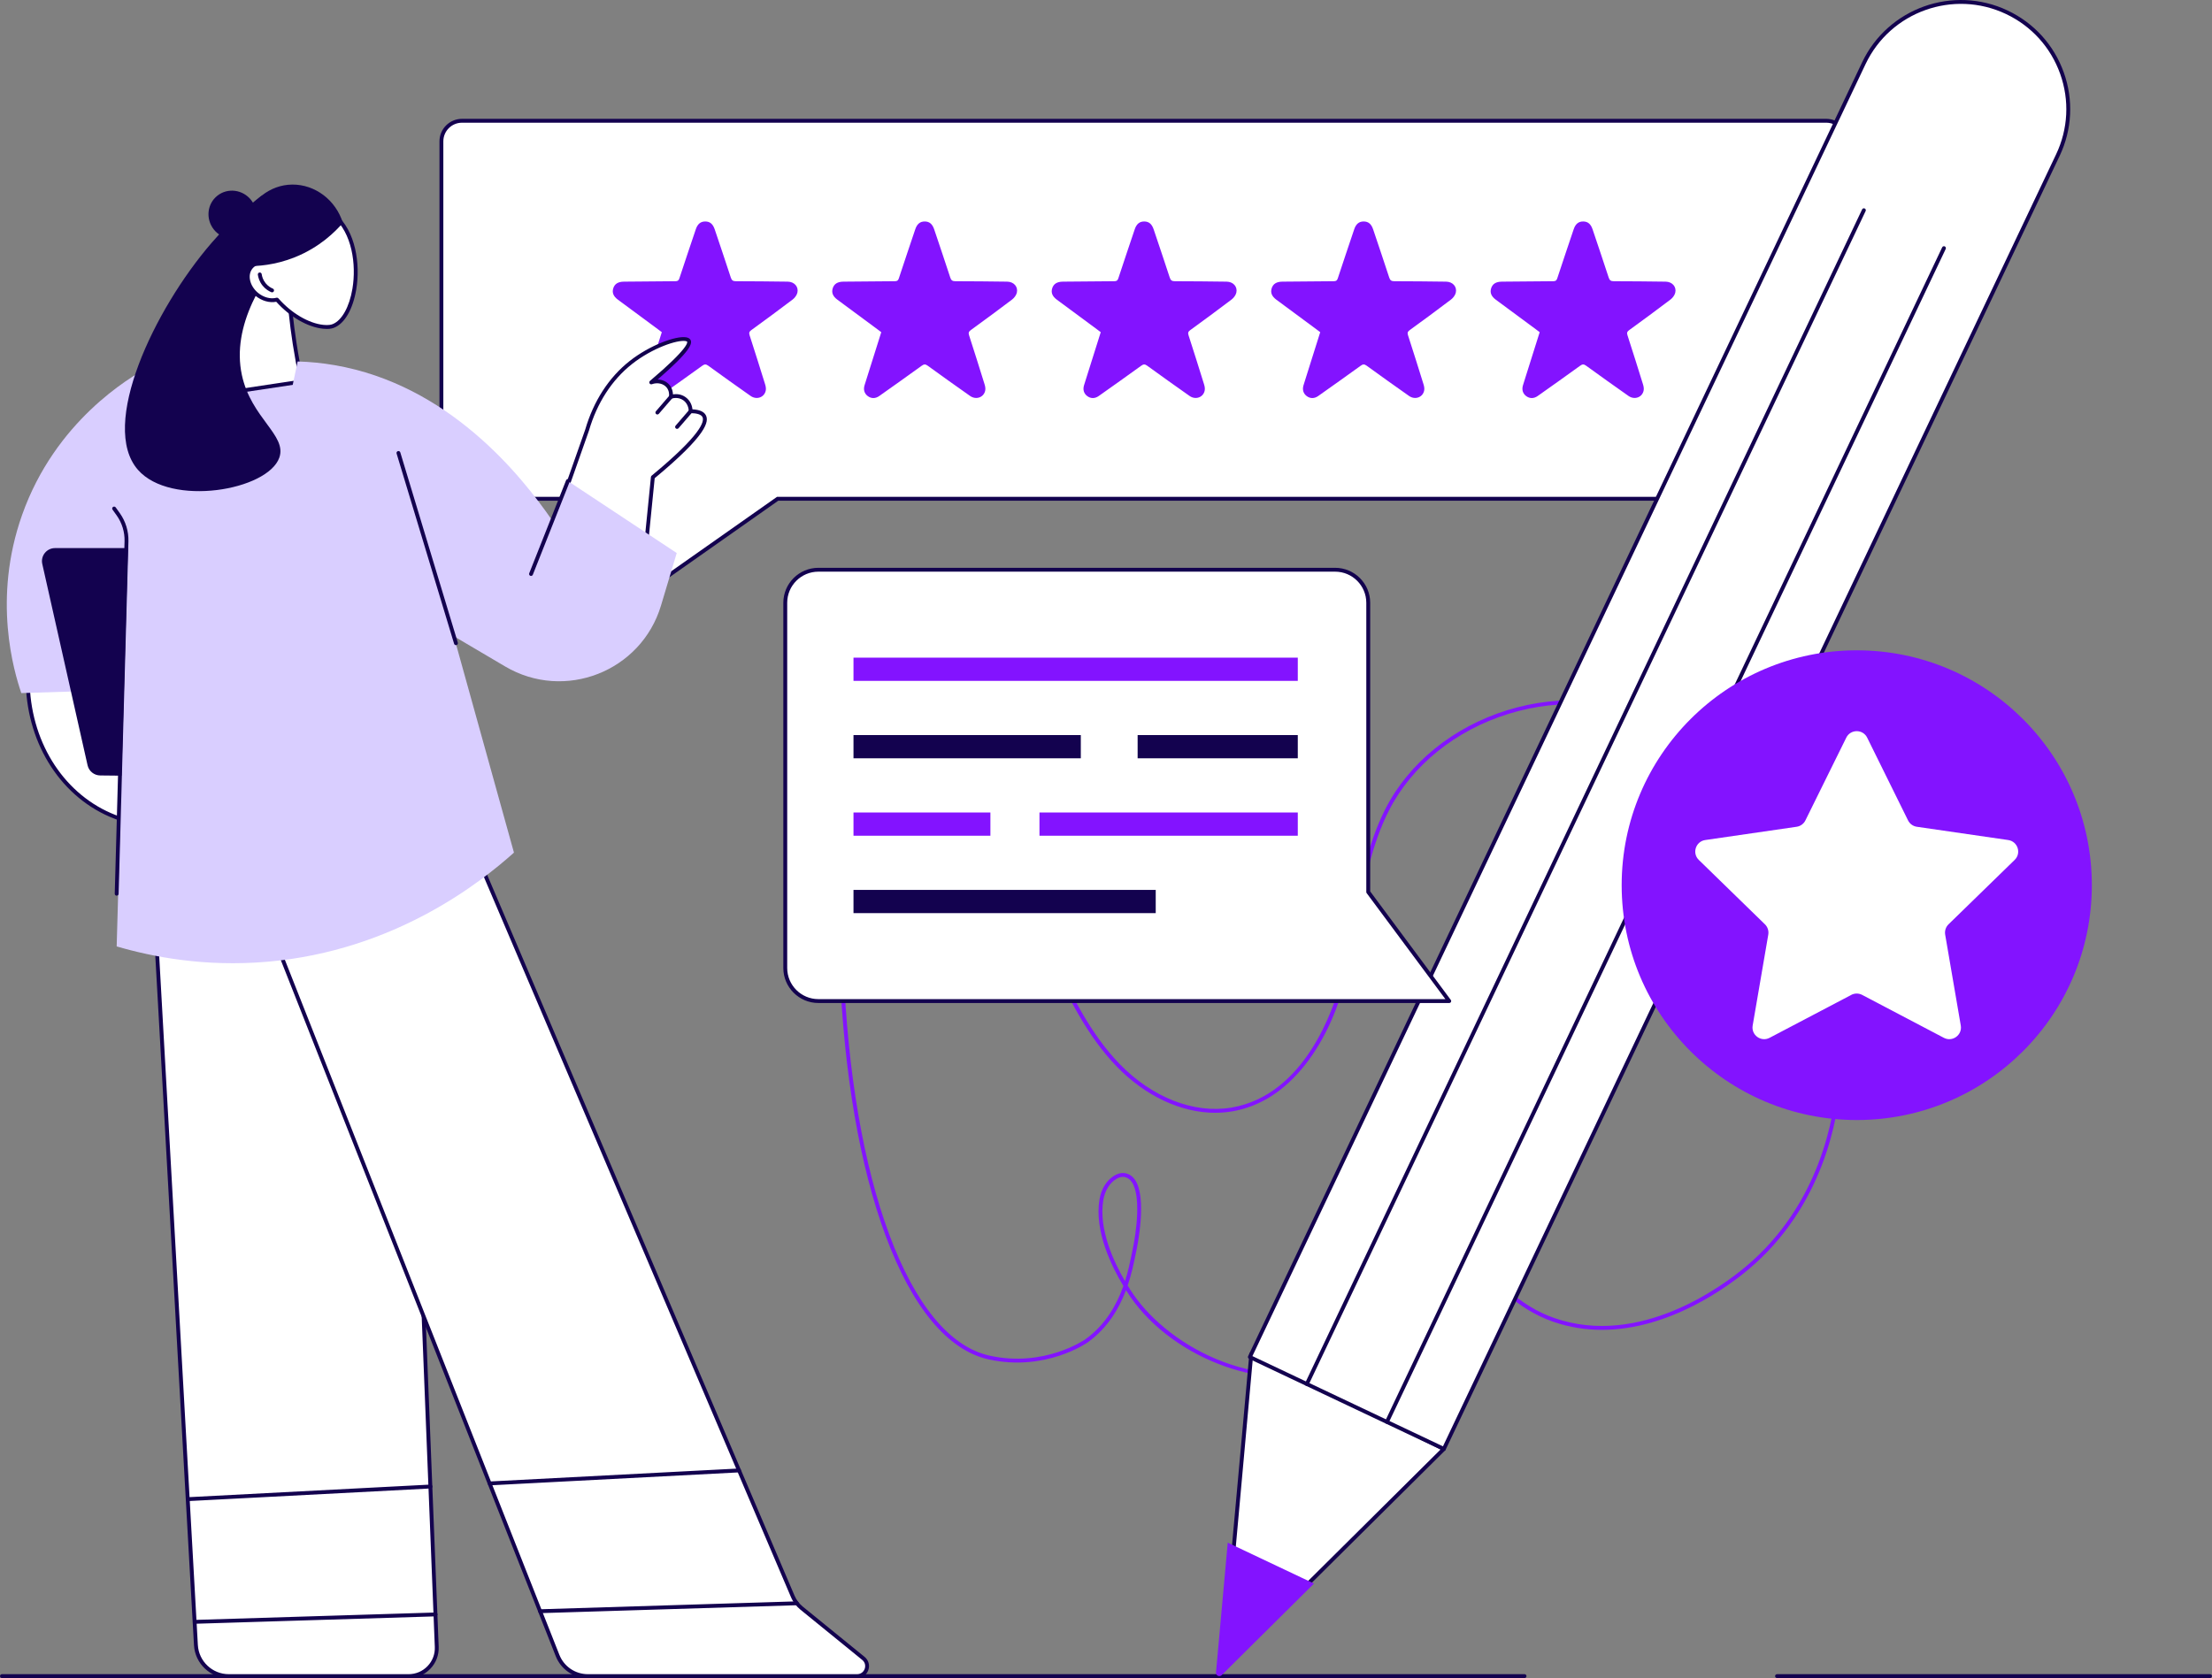 <svg width="340" height="258" viewBox="0 0 340 258" fill="none" xmlns="http://www.w3.org/2000/svg">
<rect x="0" y="0" width="340" height="258" fill="#808080" stroke="none"/>
<g clip-path="url(#clip0_970_5205)">
<path d="M234.333 258H0.298C0.133 258 0 257.867 0 257.702C0 257.537 0.133 257.404 0.298 257.404H234.333C234.498 257.404 234.631 257.537 234.631 257.702C234.631 257.867 234.498 258 234.333 258Z" fill="#13024F"/>
<path d="M339.702 258H273.142C272.977 258 272.844 257.867 272.844 257.702C272.844 257.537 272.977 257.404 273.142 257.404H339.702C339.867 257.404 340 257.537 340 257.702C340 257.867 339.867 258 339.702 258Z" fill="#13024F"/>
<path d="M280.71 18.568H71.01C69.263 18.568 67.846 19.984 67.846 21.73V73.527C67.846 75.273 69.263 76.689 71.01 76.689H95.639L91.115 96.677L119.524 76.689H280.71C282.457 76.689 283.873 75.273 283.873 73.527V21.73C283.873 19.984 282.457 18.568 280.71 18.568Z" fill="white"/>
<path d="M90.655 97.366L95.267 76.987H71.012C69.102 76.987 67.55 75.433 67.55 73.527V21.73C67.55 19.822 69.102 18.27 71.012 18.27H280.712C282.622 18.27 284.174 19.823 284.174 21.73V73.527C284.174 75.436 282.62 76.987 280.712 76.987H119.62L90.655 97.366ZM71.01 18.866C69.43 18.866 68.144 20.151 68.144 21.73V73.527C68.144 75.106 69.43 76.391 71.01 76.391H96.01L91.577 95.988L119.429 76.391H280.71C282.29 76.391 283.576 75.106 283.576 73.527V21.73C283.576 20.151 282.29 18.866 280.71 18.866H71.01Z" fill="#13024F"/>
<path d="M229.196 44.33C229.414 43.641 229.943 43.313 230.841 43.303C233.478 43.279 236.116 43.245 238.753 43.236C239.105 43.236 239.252 43.126 239.363 42.791C240.19 40.275 241.04 37.764 241.885 35.252C242.163 34.428 242.63 34.049 243.347 34.053C244.061 34.057 244.514 34.434 244.796 35.272C245.623 37.735 246.458 40.195 247.263 42.666C247.402 43.095 247.588 43.238 248.048 43.238C250.703 43.238 253.356 43.271 256.011 43.303C257.012 43.315 257.718 44.072 257.499 45.001C257.408 45.39 257.098 45.801 256.77 46.052C254.671 47.646 252.547 49.205 250.414 50.756C250.098 50.987 250.035 51.177 250.156 51.551C250.967 54.055 251.756 56.567 252.537 59.081C252.626 59.367 252.692 59.693 252.648 59.983C252.479 61.077 251.259 61.544 250.307 60.873C248.125 59.336 245.947 57.791 243.789 56.22C243.429 55.959 243.21 55.989 242.873 56.236C240.71 57.8 238.532 59.345 236.352 60.886C235.756 61.309 235.116 61.296 234.587 60.9C234.071 60.515 233.886 59.933 234.085 59.254C234.238 58.73 234.41 58.209 234.575 57.689C235.269 55.491 235.961 53.292 236.66 51.072C236.467 50.927 236.292 50.792 236.116 50.661C234.051 49.134 231.986 47.611 229.923 46.083C229.217 45.561 228.987 44.993 229.2 44.326L229.196 44.33Z" fill="#8313FF"/>
<path d="M195.463 44.33C195.681 43.641 196.21 43.313 197.108 43.303C199.745 43.279 202.383 43.245 205.02 43.236C205.372 43.236 205.519 43.126 205.63 42.791C206.457 40.275 207.307 37.764 208.152 35.252C208.43 34.428 208.897 34.049 209.615 34.053C210.328 34.057 210.781 34.434 211.063 35.272C211.89 37.735 212.725 40.195 213.53 42.666C213.669 43.095 213.856 43.238 214.315 43.238C216.97 43.238 219.623 43.271 222.278 43.303C223.28 43.315 223.985 44.072 223.766 45.001C223.675 45.39 223.365 45.801 223.037 46.052C220.938 47.646 218.814 49.205 216.682 50.756C216.366 50.987 216.302 51.177 216.423 51.551C217.234 54.055 218.023 56.567 218.804 59.081C218.893 59.367 218.959 59.693 218.915 59.983C218.746 61.077 217.526 61.544 216.574 60.873C214.392 59.336 212.214 57.791 210.056 56.22C209.696 55.959 209.477 55.989 209.14 56.236C206.977 57.8 204.799 59.345 202.619 60.886C202.023 61.309 201.383 61.296 200.854 60.9C200.338 60.515 200.153 59.933 200.352 59.254C200.505 58.73 200.678 58.209 200.842 57.689C201.536 55.491 202.228 53.292 202.927 51.072C202.734 50.927 202.56 50.792 202.383 50.661C200.318 49.134 198.253 47.611 196.19 46.083C195.485 45.561 195.254 44.993 195.467 44.326L195.463 44.33Z" fill="#8313FF"/>
<path d="M161.728 44.33C161.946 43.641 162.475 43.313 163.373 43.303C166.011 43.279 168.648 43.245 171.285 43.236C171.637 43.236 171.784 43.126 171.895 42.791C172.722 40.275 173.572 37.764 174.417 35.252C174.695 34.428 175.162 34.049 175.88 34.053C176.593 34.057 177.046 34.434 177.328 35.272C178.155 37.735 178.99 40.195 179.795 42.666C179.934 43.095 180.121 43.238 180.58 43.238C183.235 43.238 185.888 43.271 188.543 43.303C189.545 43.315 190.25 44.072 190.032 45.001C189.94 45.39 189.63 45.801 189.302 46.052C187.204 47.646 185.079 49.205 182.947 50.756C182.631 50.987 182.567 51.177 182.688 51.551C183.499 54.055 184.288 56.567 185.069 59.081C185.159 59.367 185.224 59.693 185.18 59.983C185.012 61.077 183.791 61.544 182.839 60.873C180.657 59.336 178.479 57.791 176.321 56.22C175.961 55.959 175.743 55.989 175.405 56.236C173.243 57.8 171.064 59.345 168.884 60.886C168.288 61.309 167.648 61.296 167.12 60.9C166.603 60.515 166.418 59.933 166.617 59.254C166.77 58.73 166.943 58.209 167.108 57.689C167.801 55.491 168.493 53.292 169.192 51.072C169 50.927 168.825 50.792 168.648 50.661C166.583 49.134 164.518 47.611 162.455 46.083C161.75 45.561 161.519 44.993 161.732 44.326L161.728 44.33Z" fill="#8313FF"/>
<path d="M127.993 44.33C128.211 43.641 128.74 43.313 129.638 43.303C132.275 43.279 134.912 43.245 137.55 43.236C137.901 43.236 138.048 43.126 138.16 42.791C138.986 40.275 139.837 37.764 140.682 35.252C140.96 34.428 141.427 34.049 142.144 34.053C142.858 34.057 143.311 34.434 143.593 35.272C144.42 37.735 145.255 40.195 146.059 42.666C146.199 43.095 146.385 43.238 146.844 43.238C149.5 43.238 152.153 43.271 154.808 43.303C155.809 43.315 156.515 44.072 156.296 45.001C156.205 45.39 155.895 45.801 155.567 46.052C153.468 47.646 151.344 49.205 149.211 50.756C148.895 50.987 148.832 51.177 148.953 51.551C149.764 54.055 150.553 56.567 151.334 59.081C151.423 59.367 151.489 59.693 151.445 59.983C151.276 61.077 150.056 61.544 149.104 60.873C146.922 59.336 144.744 57.791 142.586 56.22C142.226 55.959 142.007 55.989 141.669 56.236C139.507 57.8 137.329 59.345 135.149 60.886C134.553 61.309 133.913 61.296 133.384 60.9C132.867 60.515 132.683 59.933 132.881 59.254C133.034 58.73 133.207 58.209 133.372 57.689C134.066 55.491 134.757 53.292 135.457 51.072C135.264 50.927 135.089 50.792 134.912 50.661C132.848 49.134 130.783 47.611 128.72 46.083C128.014 45.561 127.784 44.993 127.996 44.326L127.993 44.33Z" fill="#8313FF"/>
<path d="M94.26 44.33C94.478 43.641 95.007 43.313 95.905 43.303C98.542 43.279 101.18 43.245 103.817 43.236C104.168 43.236 104.316 43.126 104.427 42.791C105.254 40.275 106.104 37.764 106.949 35.252C107.227 34.428 107.694 34.049 108.411 34.053C109.125 34.057 109.578 34.434 109.86 35.272C110.687 37.735 111.522 40.195 112.327 42.666C112.466 43.095 112.652 43.238 113.112 43.238C115.767 43.238 118.42 43.271 121.075 43.303C122.076 43.315 122.782 44.072 122.563 45.001C122.472 45.39 122.162 45.801 121.834 46.052C119.735 47.646 117.611 49.205 115.478 50.756C115.162 50.987 115.099 51.177 115.22 51.551C116.031 54.055 116.82 56.567 117.601 59.081C117.69 59.367 117.756 59.693 117.712 59.983C117.543 61.077 116.323 61.544 115.371 60.873C113.189 59.336 111.011 57.791 108.853 56.22C108.493 55.959 108.274 55.989 107.936 56.236C105.774 57.8 103.596 59.345 101.416 60.886C100.82 61.309 100.18 61.296 99.651 60.9C99.135 60.515 98.95 59.933 99.148 59.254C99.302 58.73 99.474 58.209 99.639 57.689C100.333 55.491 101.025 53.292 101.724 51.072C101.531 50.927 101.356 50.792 101.18 50.661C99.115 49.134 97.05 47.611 94.987 46.083C94.281 45.561 94.051 44.993 94.264 44.326L94.26 44.33Z" fill="#8313FF"/>
<path d="M62.81 257.702H35.166C32.481 257.702 30.263 255.607 30.114 252.928L29.935 249.75L28.876 230.888L22.916 124.621L62.202 129.135L62.321 132.148L65.127 202.825L66.165 228.946L66.945 248.612L67.128 253.21C67.226 255.663 65.262 257.704 62.808 257.704L62.81 257.702Z" fill="white"/>
<path d="M62.81 258H35.166C32.324 258 29.975 255.78 29.816 252.944L28.578 230.902L22.618 124.635C22.614 124.547 22.648 124.462 22.711 124.401C22.775 124.341 22.862 124.311 22.95 124.321L62.236 128.835C62.381 128.851 62.494 128.972 62.5 129.119L67.428 253.192C67.48 254.461 67.023 255.662 66.143 256.578C65.262 257.494 64.08 257.998 62.81 257.998V258ZM23.234 124.955L29.174 230.87L30.412 252.912C30.553 255.432 32.642 257.404 35.166 257.404H62.81C63.915 257.404 64.946 256.965 65.713 256.169C66.481 255.373 66.878 254.324 66.834 253.22L61.916 129.401L23.236 124.957L23.234 124.955Z" fill="#13024F"/>
<path d="M131.741 257.702H90.368C88.307 257.702 86.455 256.443 85.7 254.527L83.013 247.721L75.257 228.076L65.131 202.432L41.382 142.286L62.323 131.754L71.435 127.171L113.598 226.078L121.854 245.443C122.015 245.824 122.227 246.182 122.484 246.503C122.696 246.777 122.941 247.026 123.211 247.248L132.712 254.977C133.831 255.891 133.187 257.702 131.743 257.702H131.741Z" fill="white"/>
<path d="M131.741 258H90.366C88.168 258 86.227 256.679 85.42 254.636L41.102 142.395C41.046 142.252 41.108 142.089 41.245 142.02L71.298 126.905C71.371 126.867 71.457 126.863 71.534 126.891C71.612 126.919 71.673 126.978 71.705 127.054L113.868 225.961L122.124 245.326C122.275 245.683 122.474 246.017 122.712 246.317C122.905 246.567 123.135 246.801 123.396 247.018L132.895 254.747C133.505 255.243 133.728 256.044 133.464 256.783C133.199 257.521 132.522 258 131.737 258H131.741ZM41.758 142.429L85.976 254.417C86.692 256.232 88.416 257.404 90.368 257.404H131.743C132.386 257.404 132.768 256.979 132.909 256.582C133.05 256.185 133.024 255.615 132.526 255.208L123.024 247.479C122.728 247.234 122.468 246.968 122.249 246.686C121.979 246.347 121.752 245.967 121.579 245.56L71.286 127.58L41.76 142.429H41.758Z" fill="#13024F"/>
<path d="M29.936 249.655C29.774 249.655 29.643 249.528 29.637 249.367C29.631 249.202 29.761 249.065 29.926 249.061C42.263 248.68 54.6 248.301 66.938 247.921C67.101 247.915 67.24 248.045 67.246 248.209C67.252 248.374 67.121 248.511 66.958 248.515C54.62 248.895 42.283 249.276 29.945 249.655C29.942 249.655 29.939 249.655 29.936 249.655Z" fill="#13024F"/>
<path d="M83.011 248.019C82.85 248.019 82.719 247.892 82.713 247.731C82.707 247.566 82.836 247.429 83.001 247.425C96.157 247.018 109.316 246.613 122.474 246.207C122.639 246.198 122.776 246.331 122.782 246.495C122.788 246.66 122.657 246.797 122.494 246.803C109.337 247.208 96.179 247.614 83.021 248.021C83.017 248.021 83.015 248.021 83.011 248.021V248.019Z" fill="#13024F"/>
<path d="M28.876 230.793C28.719 230.793 28.588 230.67 28.578 230.511C28.57 230.346 28.695 230.207 28.86 230.197L66.151 228.253C66.314 228.243 66.455 228.37 66.465 228.535C66.473 228.7 66.347 228.839 66.182 228.849L28.892 230.793C28.892 230.793 28.882 230.793 28.876 230.793Z" fill="#13024F"/>
<path d="M4.257 104.291C4.219 113.661 9.239 121.944 16.952 125.294C24.029 128.368 30.756 126.152 32.567 125.491L26.259 101.544L4.259 104.293L4.257 104.291Z" fill="white"/>
<path d="M24.746 127.173C22.316 127.173 19.591 126.766 16.833 125.566C8.975 122.152 3.921 113.802 3.959 104.289C3.959 104.14 4.072 104.013 4.219 103.995L26.219 101.247C26.368 101.229 26.507 101.322 26.545 101.467L32.853 125.413C32.892 125.562 32.811 125.715 32.668 125.769C31.183 126.313 28.274 127.171 24.746 127.171V127.173ZM4.555 104.555C4.611 113.72 9.501 121.733 17.069 125.022C23.419 127.781 29.597 126.218 32.207 125.304L26.034 101.874L4.555 104.557V104.555Z" fill="#13024F"/>
<path d="M75.254 228.374C75.097 228.374 74.966 228.251 74.956 228.092C74.948 227.927 75.074 227.788 75.239 227.778L113.58 225.78C113.743 225.774 113.884 225.897 113.894 226.062C113.902 226.227 113.777 226.366 113.612 226.376L75.27 228.374C75.27 228.374 75.26 228.374 75.254 228.374Z" fill="#13024F"/>
<path d="M22.747 56.496C19.899 58.059 8.51 64.735 3.398 79.167C-1.183 92.101 2.134 103.211 3.275 106.561L28.417 105.777C35.235 89.939 42.052 74.101 48.871 58.263C40.162 57.673 31.453 57.086 22.745 56.496H22.747Z" fill="#D9CEFF"/>
<path d="M30.442 119.384C25.426 119.331 20.41 119.279 15.396 119.225C14.466 119.215 13.665 118.568 13.46 117.66C11.141 107.343 8.82 97.028 6.5 86.712C6.218 85.459 7.172 84.269 8.456 84.269H30.462C31.569 84.269 32.467 85.167 32.467 86.273V117.38C32.467 118.494 31.557 119.396 30.44 119.384H30.442Z" fill="#13024F"/>
<path d="M99.134 85.474C99.54 81.439 99.943 77.404 100.349 73.368C106.319 68.437 108.944 65.303 108.224 63.967C107.966 63.488 107.278 63.24 106.16 63.222C106.162 63.127 106.173 62.009 105.223 61.316C104.278 60.628 103.222 60.976 103.131 61.01C103.153 60.823 103.224 60.045 102.704 59.399C102.133 58.694 101.084 58.44 100.1 58.797C105.555 54.172 106.148 52.826 105.869 52.385C105.323 51.515 100.603 52.869 96.962 55.741C92.715 59.093 90.978 63.597 90.239 66.139C89.233 68.993 88.228 71.849 87.222 74.703C88.117 76.297 89.508 78.377 91.616 80.43C94.377 83.119 97.213 84.634 99.134 85.472V85.474Z" fill="white"/>
<path d="M99.135 85.772C99.095 85.772 99.053 85.764 99.015 85.748C96.173 84.509 93.614 82.793 91.408 80.647C89.657 78.943 88.16 76.993 86.96 74.852C86.918 74.776 86.91 74.689 86.938 74.607L89.955 66.044C91.225 61.677 93.584 58.029 96.776 55.511C99.84 53.092 103.894 51.589 105.472 51.861C105.782 51.914 105.999 52.037 106.12 52.23C106.478 52.8 106.134 53.981 101.09 58.343C101.817 58.366 102.491 58.67 102.932 59.214C103.322 59.695 103.425 60.237 103.439 60.632C103.902 60.561 104.675 60.553 105.395 61.077C106.188 61.653 106.39 62.489 106.44 62.936C107.523 62.992 108.193 63.286 108.485 63.828C108.996 64.777 108.733 66.815 100.631 73.523L99.429 85.508C99.419 85.603 99.365 85.687 99.284 85.734C99.238 85.762 99.184 85.776 99.132 85.776L99.135 85.772ZM87.548 74.675C88.709 76.72 90.148 78.585 91.825 80.218C93.882 82.219 96.253 83.838 98.88 85.034L100.053 73.336C100.061 73.259 100.098 73.187 100.16 73.136C107.787 66.834 108.324 64.773 107.964 64.104C107.766 63.734 107.14 63.53 106.156 63.516C106.076 63.516 106.001 63.482 105.945 63.425C105.889 63.367 105.86 63.289 105.862 63.21C105.862 63.168 105.882 62.16 105.047 61.554C104.218 60.95 103.268 61.274 103.228 61.288C103.131 61.322 103.024 61.304 102.944 61.238C102.865 61.172 102.823 61.073 102.835 60.97C102.865 60.724 102.887 60.096 102.471 59.582C101.972 58.966 101.06 58.762 100.202 59.071C100.067 59.121 99.916 59.066 99.842 58.94C99.77 58.815 99.796 58.656 99.908 58.563C105.929 53.457 105.667 52.615 105.617 52.536C105.603 52.512 105.534 52.464 105.373 52.436C104.119 52.22 100.289 53.489 97.147 55.967C94.055 58.408 91.766 61.951 90.525 66.215L87.548 74.667V74.675Z" fill="#13024F"/>
<path d="M46.375 58.668C45.973 56.821 45.606 54.871 45.29 52.828C44.759 49.394 44.443 46.157 44.28 43.162C42.275 41.589 40.268 40.018 38.262 38.446C36.633 45.837 35.001 53.229 33.372 60.62C37.706 59.969 42.04 59.32 46.377 58.668H46.375Z" fill="white"/>
<path d="M33.371 60.918C33.29 60.918 33.21 60.885 33.153 60.823C33.085 60.752 33.057 60.652 33.079 60.555L37.97 38.38C37.992 38.281 38.063 38.199 38.161 38.163C38.256 38.13 38.365 38.146 38.445 38.209L44.463 42.926C44.53 42.979 44.572 43.059 44.576 43.144C44.753 46.359 45.091 49.602 45.583 52.78C45.883 54.722 46.247 56.682 46.665 58.603C46.682 58.684 46.665 58.768 46.619 58.835C46.571 58.903 46.5 58.948 46.418 58.96L33.413 60.912C33.399 60.914 33.383 60.916 33.369 60.916L33.371 60.918ZM38.451 38.972L33.755 60.261L46.017 58.42C45.625 56.587 45.281 54.722 44.995 52.871C44.508 49.718 44.169 46.502 43.99 43.311L38.451 38.97V38.972Z" fill="#13024F"/>
<path d="M45.748 55.574C47.6 55.628 49.496 55.809 51.428 56.142C68.865 59.143 80.008 72.923 84.905 80.055C85.698 78.023 86.491 75.99 87.284 73.958L104.019 85.029L101.604 93.09C98.562 103.248 86.787 107.86 77.649 102.47L40.514 80.569C42.259 72.238 44.003 63.905 45.748 55.574Z" fill="#D9CEFF"/>
<path d="M63.014 73.573C68.343 92.745 73.671 111.917 78.999 131.089C74.08 135.496 60.803 146.164 41.112 147.866C31.471 148.7 23.411 147.114 17.934 145.511C18.613 121.469 19.293 97.428 19.971 73.386C34.317 73.448 48.666 73.509 63.012 73.571L63.014 73.573Z" fill="#D9CEFF"/>
<path d="M40.196 30.093C38.193 31.638 35.385 34.027 32.503 37.363C23.681 47.577 15.235 65.424 21.205 72.236C26.251 77.993 41.188 75.404 42.94 70.341C44.127 66.916 38.604 64.29 37.179 57.663C35.544 50.059 40.442 42.479 45.172 37.012C43.513 34.704 41.855 32.398 40.196 30.091V30.093Z" fill="#13024F"/>
<path d="M17.934 137.71C17.934 137.71 17.928 137.71 17.926 137.71C17.761 137.706 17.632 137.569 17.636 137.404L19.144 83.222C19.184 81.806 18.751 80.392 17.928 79.239L17.3 78.359C17.204 78.226 17.234 78.039 17.369 77.944C17.503 77.848 17.689 77.878 17.785 78.013L18.413 78.893C19.311 80.15 19.784 81.695 19.74 83.238L18.232 137.42C18.228 137.581 18.095 137.71 17.934 137.71Z" fill="#13024F"/>
<path d="M81.622 88.549C81.586 88.549 81.548 88.543 81.513 88.527C81.36 88.467 81.284 88.292 81.346 88.139L87.01 73.849C87.069 73.696 87.244 73.62 87.397 73.682C87.55 73.742 87.626 73.916 87.564 74.069L81.9 88.36C81.855 88.477 81.741 88.549 81.624 88.549H81.622Z" fill="#13024F"/>
<path d="M51.399 33.115C51.127 32.883 48.813 30.98 45.84 31.421C42.76 31.878 40.522 34.631 39.833 37.103C39.532 38.178 39.505 39.284 39.685 40.374C39.256 40.501 38.877 40.735 38.59 41.083C37.656 42.209 38.05 44.076 39.469 45.253C40.429 46.05 41.613 46.322 42.567 46.07C44.57 48.353 47.271 49.998 49.682 50.248C50.56 50.339 51.005 50.204 51.242 50.111C55.097 48.596 56.453 37.411 51.399 33.115Z" fill="white"/>
<path d="M50.236 50.574C50.063 50.574 49.87 50.564 49.651 50.542C47.285 50.296 44.544 48.713 42.461 46.397C41.422 46.602 40.22 46.26 39.278 45.482C38.538 44.87 38.033 44.064 37.855 43.21C37.67 42.332 37.849 41.508 38.359 40.892C38.62 40.578 38.96 40.332 39.353 40.175C39.202 39.081 39.266 38.023 39.544 37.024C40.239 34.527 42.493 31.618 45.794 31.127C48.811 30.681 51.15 32.516 51.589 32.889C54.675 35.512 55.407 40.598 54.761 44.477C54.25 47.539 52.976 49.749 51.349 50.389C51.13 50.474 50.792 50.576 50.234 50.576L50.236 50.574ZM42.567 45.77C42.652 45.77 42.734 45.805 42.791 45.871C44.791 48.151 47.444 49.714 49.713 49.95C50.508 50.031 50.904 49.922 51.132 49.833C52.539 49.279 53.706 47.19 54.173 44.377C54.791 40.666 54.113 35.812 51.204 33.342C50.8 32.998 48.644 31.306 45.882 31.715C42.978 32.146 40.784 34.791 40.118 37.182C39.842 38.172 39.796 39.228 39.979 40.324C40.003 40.473 39.913 40.616 39.77 40.66C39.381 40.775 39.061 40.982 38.821 41.272C38.427 41.744 38.292 42.39 38.439 43.087C38.592 43.809 39.025 44.497 39.659 45.023C40.51 45.728 41.595 46.018 42.491 45.78C42.517 45.774 42.543 45.77 42.569 45.77H42.567Z" fill="#13024F"/>
<path d="M37.527 33.667C36.092 37.194 37.638 40.404 37.897 40.92C39.554 40.946 42.261 40.775 45.301 39.56C49.143 38.025 51.546 35.608 52.702 34.269C51.611 30.74 48.412 28.351 44.928 28.377C41.359 28.403 38.632 30.953 37.527 33.667Z" fill="#13024F"/>
<path d="M38.038 35.942C39.623 34.694 39.873 32.371 38.597 30.753C37.322 29.136 35.003 28.836 33.418 30.083C31.834 31.331 31.584 33.654 32.859 35.272C34.135 36.89 36.454 37.19 38.038 35.942Z" fill="#13024F"/>
<path d="M41.824 44.95C41.786 44.95 41.746 44.942 41.708 44.926C41.343 44.773 40.814 44.473 40.365 43.919C39.87 43.309 39.695 42.666 39.633 42.235C39.61 42.072 39.723 41.921 39.886 41.897C40.049 41.875 40.2 41.986 40.224 42.149C40.273 42.507 40.42 43.037 40.828 43.541C41.2 44 41.637 44.248 41.939 44.374C42.09 44.437 42.161 44.612 42.098 44.763C42.05 44.876 41.939 44.946 41.824 44.946V44.95Z" fill="#13024F"/>
<path d="M70.085 99.191C69.958 99.191 69.839 99.108 69.799 98.979L60.96 69.732C60.912 69.575 61.001 69.408 61.158 69.361C61.315 69.313 61.482 69.402 61.53 69.559L70.37 98.806C70.417 98.963 70.328 99.13 70.171 99.177C70.143 99.185 70.113 99.189 70.085 99.189V99.191Z" fill="#13024F"/>
<path d="M101.042 63.428C101.738 62.622 102.434 61.816 103.131 61.008L101.042 63.428Z" fill="white"/>
<path d="M101.042 63.727C100.973 63.727 100.903 63.703 100.848 63.655C100.722 63.548 100.708 63.359 100.816 63.234L102.902 60.813C103.01 60.688 103.199 60.674 103.324 60.781C103.449 60.889 103.463 61.077 103.356 61.202L101.269 63.623C101.209 63.691 101.126 63.727 101.042 63.727Z" fill="#13024F"/>
<path d="M104.071 65.641C104.766 64.835 105.462 64.028 106.159 63.22L104.071 65.641Z" fill="white"/>
<path d="M104.071 65.939C104.002 65.939 103.932 65.915 103.876 65.867C103.751 65.76 103.737 65.571 103.845 65.446L105.933 63.025C106.041 62.9 106.229 62.886 106.355 62.994C106.48 63.101 106.494 63.289 106.386 63.415L104.298 65.835C104.238 65.903 104.155 65.939 104.071 65.939Z" fill="#13024F"/>
<path d="M198.193 211.819C194.354 211.819 190.971 211.021 188.356 210.103C182.33 207.992 177.022 204.11 173.791 199.451C173.602 199.179 173.356 198.811 173.073 198.366C172.03 201.133 170.281 204.179 167.177 206.398C167.113 206.443 160.68 210.947 151.95 209.005C145.688 207.613 140.215 201.04 136.123 189.998C132.142 179.258 129.702 164.995 129.06 148.752C129.054 148.587 129.181 148.448 129.346 148.442C129.509 148.432 129.648 148.563 129.656 148.728C130.294 164.91 132.722 179.109 136.681 189.791C140.7 200.634 146.024 207.077 152.079 208.423C160.539 210.304 166.768 205.957 166.829 205.913C169.971 203.667 171.678 200.517 172.672 197.719C170.867 194.73 168.194 189.301 168.995 184.431C169.264 182.803 170.09 181.464 171.267 180.755C171.798 180.436 172.334 180.296 172.819 180.36C173.481 180.445 174.025 180.785 174.437 181.369C176.368 184.102 174.82 191.6 174.637 192.446C174.592 192.655 174.544 192.887 174.492 193.139C174.258 194.281 173.93 195.888 173.328 197.65C173.707 198.267 174.039 198.764 174.28 199.109C179.763 207.015 194.076 215.324 208.722 209.047C217.013 205.494 223.049 197.673 225.07 188.973C223.772 184.91 223.83 180.771 225.269 177.091C225.317 176.968 225.442 176.893 225.571 176.903C225.702 176.914 225.811 177.01 225.837 177.139C226.64 180.96 226.573 184.981 225.676 188.917C225.929 189.688 226.229 190.457 226.581 191.217C229.051 196.561 233.673 200.839 238.948 202.658C252.072 207.188 264.779 197.731 268.36 194.724C279.768 185.148 281.926 171.672 282.323 166.322C282.335 166.157 282.48 166.034 282.643 166.047C282.808 166.059 282.932 166.202 282.918 166.367C282.514 171.793 280.324 185.46 268.742 195.183C265.787 197.663 256.715 204.463 246.229 204.465C243.793 204.465 241.281 204.098 238.751 203.224C233.328 201.351 228.574 196.956 226.038 191.469C225.809 190.975 225.601 190.476 225.414 189.978C224.844 192.123 224.025 194.234 222.97 196.267C219.808 202.346 214.829 207.081 208.953 209.599C205.157 211.225 201.502 211.821 198.189 211.821L198.193 211.819ZM172.584 180.944C172.199 180.944 171.829 181.115 171.575 181.268C170.549 181.885 169.824 183.075 169.584 184.529C168.85 188.991 171.177 193.989 172.922 196.974C173.415 195.431 173.699 194.039 173.908 193.02C173.96 192.766 174.007 192.532 174.053 192.319C174.697 189.344 175.399 183.764 173.948 181.712C173.632 181.264 173.236 181.015 172.74 180.952C172.688 180.946 172.634 180.942 172.583 180.942L172.584 180.944ZM225.462 178.352C224.542 181.307 224.504 184.525 225.332 187.73C225.907 184.644 225.976 181.468 225.462 178.352Z" fill="#8313FF"/>
<path d="M186.8 171.092C181.573 171.092 176.072 168.548 171.654 163.986C167.052 159.236 164.174 153.218 161.39 147.4C161.318 147.251 161.382 147.074 161.531 147.002C161.68 146.931 161.857 146.995 161.928 147.143C164.691 152.919 167.549 158.89 172.084 163.573C177.102 168.754 183.535 171.265 189.29 170.289C200.616 168.369 205.016 154.982 206.093 150.923C206.9 147.886 207.478 144.715 208.037 141.648C209.104 135.796 210.207 129.745 212.949 124.361C216.548 117.295 223.373 111.768 231.674 109.194C239.975 106.623 248.731 107.32 255.701 111.111C255.846 111.19 255.9 111.371 255.82 111.514C255.741 111.659 255.56 111.711 255.417 111.633C248.59 107.919 240.001 107.238 231.853 109.762C223.705 112.288 217.009 117.706 213.484 124.629C210.781 129.935 209.686 135.943 208.627 141.754C208.066 144.832 207.486 148.015 206.673 151.074C205.769 154.476 203.982 159.43 200.602 163.716C197.426 167.744 193.654 170.152 189.391 170.873C188.541 171.018 187.676 171.088 186.804 171.088L186.8 171.092Z" fill="#8313FF"/>
<path d="M192.335 208.169C202.202 213.035 212.067 217.906 221.934 222.772C215.082 229.577 208.223 236.381 201.371 243.187C196.9 247.627 192.43 252.062 187.957 256.503C188.527 250.215 189.091 243.93 189.664 237.642C190.554 227.822 191.448 217.995 192.335 208.171V208.169Z" fill="white"/>
<path d="M187.957 256.798C187.913 256.798 187.871 256.789 187.83 256.771C187.716 256.717 187.649 256.598 187.659 256.475C187.939 253.381 188.219 250.287 188.499 247.195C188.787 244.001 189.076 240.808 189.366 237.614L189.986 230.777C190.669 223.232 191.355 215.688 192.035 208.143C192.043 208.046 192.1 207.959 192.186 207.911C192.271 207.863 192.375 207.861 192.464 207.903C197.44 210.358 202.417 212.812 207.391 215.267C212.282 217.68 217.173 220.093 222.063 222.505C222.149 222.547 222.211 222.629 222.226 222.724C222.242 222.819 222.211 222.915 222.143 222.984C218.717 226.388 215.289 229.79 211.862 233.192C208.434 236.594 205.008 239.996 201.582 243.399L188.167 256.715C188.11 256.773 188.034 256.802 187.957 256.802V256.798ZM192.593 208.628C191.925 216.027 191.254 223.429 190.582 230.828L189.962 237.666C189.672 240.859 189.384 244.053 189.096 247.246C188.841 250.068 188.587 252.89 188.33 255.712L201.163 242.974C204.589 239.573 208.017 236.169 211.443 232.767C214.772 229.462 218.101 226.158 221.428 222.853C216.662 220.502 211.896 218.15 207.129 215.799C202.284 213.408 197.438 211.017 192.591 208.628H192.593Z" fill="#13024F"/>
<path d="M308.467 1.887C316.703 5.789 320.214 15.623 316.309 23.853L221.934 222.772L192.11 208.642L286.485 9.723C290.39 1.493 300.232 -2.016 308.467 1.887Z" fill="white"/>
<path d="M221.934 223.069C221.89 223.069 221.849 223.06 221.807 223.042L191.983 208.912C191.911 208.878 191.856 208.816 191.83 208.743C191.804 208.667 191.808 208.586 191.842 208.515L286.214 9.596C290.183 1.231 300.223 -2.347 308.594 1.618C312.648 3.539 315.713 6.923 317.221 11.147C318.729 15.371 318.501 19.929 316.577 23.98L222.202 222.899C222.151 223.006 222.045 223.069 221.932 223.069H221.934ZM192.507 208.501L221.793 222.374L316.039 23.724C317.893 19.816 318.113 15.419 316.659 11.346C315.204 7.272 312.249 4.008 308.338 2.155C300.265 -1.67 290.581 1.781 286.753 9.85L192.505 208.501H192.507Z" fill="#13024F"/>
<path d="M188.712 237.187L201.971 243.469C197.241 248.164 192.515 252.854 187.786 257.549C187.444 257.889 186.863 257.617 186.907 257.136C187.511 250.485 188.107 243.836 188.712 237.185V237.187Z" fill="#8313FF"/>
<path d="M213.178 218.915C213.134 218.915 213.093 218.905 213.051 218.887C212.902 218.818 212.838 218.639 212.91 218.49L298.528 38.025C298.6 37.876 298.777 37.812 298.926 37.883C299.075 37.955 299.138 38.132 299.067 38.281L213.448 218.746C213.397 218.853 213.291 218.917 213.178 218.917V218.915Z" fill="#13024F"/>
<path d="M200.87 213.084C200.827 213.084 200.785 213.074 200.743 213.056C200.594 212.987 200.531 212.808 200.602 212.659L286.221 32.194C286.292 32.045 286.469 31.981 286.618 32.053C286.767 32.122 286.831 32.301 286.759 32.45L201.141 212.915C201.089 213.023 200.984 213.086 200.87 213.086V213.084Z" fill="#13024F"/>
<path d="M222.757 153.913H125.789C122.979 153.913 120.701 151.638 120.701 148.829V92.681C120.701 89.873 122.979 87.597 125.789 87.597H205.223C208.033 87.597 210.31 89.873 210.31 92.681V137.15L222.757 153.915V153.913Z" fill="white"/>
<path d="M222.757 154.211H125.789C122.819 154.211 120.403 151.796 120.403 148.829V92.681C120.403 89.714 122.819 87.299 125.789 87.299H205.222C208.192 87.299 210.608 89.714 210.608 92.681V137.051L222.997 153.737C223.065 153.828 223.075 153.947 223.023 154.049C222.973 154.15 222.87 154.213 222.757 154.213V154.211ZM125.789 87.893C123.147 87.893 120.999 90.04 120.999 92.679V148.827C120.999 151.467 123.147 153.614 125.789 153.614H222.165L210.07 137.325C210.032 137.273 210.01 137.212 210.01 137.148V92.679C210.01 90.04 207.862 87.893 205.22 87.893H125.787H125.789Z" fill="#13024F"/>
<path d="M199.479 101.114H131.188V104.684H199.479V101.114Z" fill="#8313FF"/>
<path d="M199.479 113.017H174.862V116.588H199.479V113.017Z" fill="#13024F"/>
<path d="M166.128 113.017H131.188V116.588H166.128V113.017Z" fill="#13024F"/>
<path d="M199.479 124.921H159.774V128.492H199.479V124.921Z" fill="#8313FF"/>
<path d="M152.232 124.921H131.188V128.492H152.232V124.921Z" fill="#8313FF"/>
<path d="M177.643 136.823H131.188V140.393H177.643V136.823Z" fill="#13024F"/>
<path d="M285.396 172.204C305.352 172.204 321.53 156.038 321.53 136.096C321.53 116.154 305.352 99.987 285.396 99.987C265.44 99.987 249.262 116.154 249.262 136.096C249.262 156.038 265.44 172.204 285.396 172.204Z" fill="#8313FF"/>
<path d="M284.561 152.964L271.999 159.563C270.684 160.255 269.145 159.138 269.398 157.675L271.797 143.698C271.896 143.116 271.703 142.524 271.28 142.111L261.117 132.211C260.051 131.175 260.64 129.367 262.11 129.155L276.155 127.115C276.739 127.03 277.244 126.665 277.504 126.134L283.784 113.416C284.442 112.084 286.342 112.084 287 113.416L293.28 126.134C293.54 126.663 294.047 127.03 294.629 127.115L308.674 129.155C310.144 129.369 310.733 131.175 309.667 132.211L299.504 142.111C299.081 142.522 298.888 143.116 298.987 143.698L301.386 157.675C301.637 159.138 300.1 160.255 298.785 159.563L286.223 152.964C285.7 152.69 285.076 152.69 284.553 152.964H284.561Z" fill="white"/>
</g>
<defs>
<clipPath id="clip0_970_5205">
<rect width="340" height="258" fill="white"/>
</clipPath>
</defs>
</svg>
